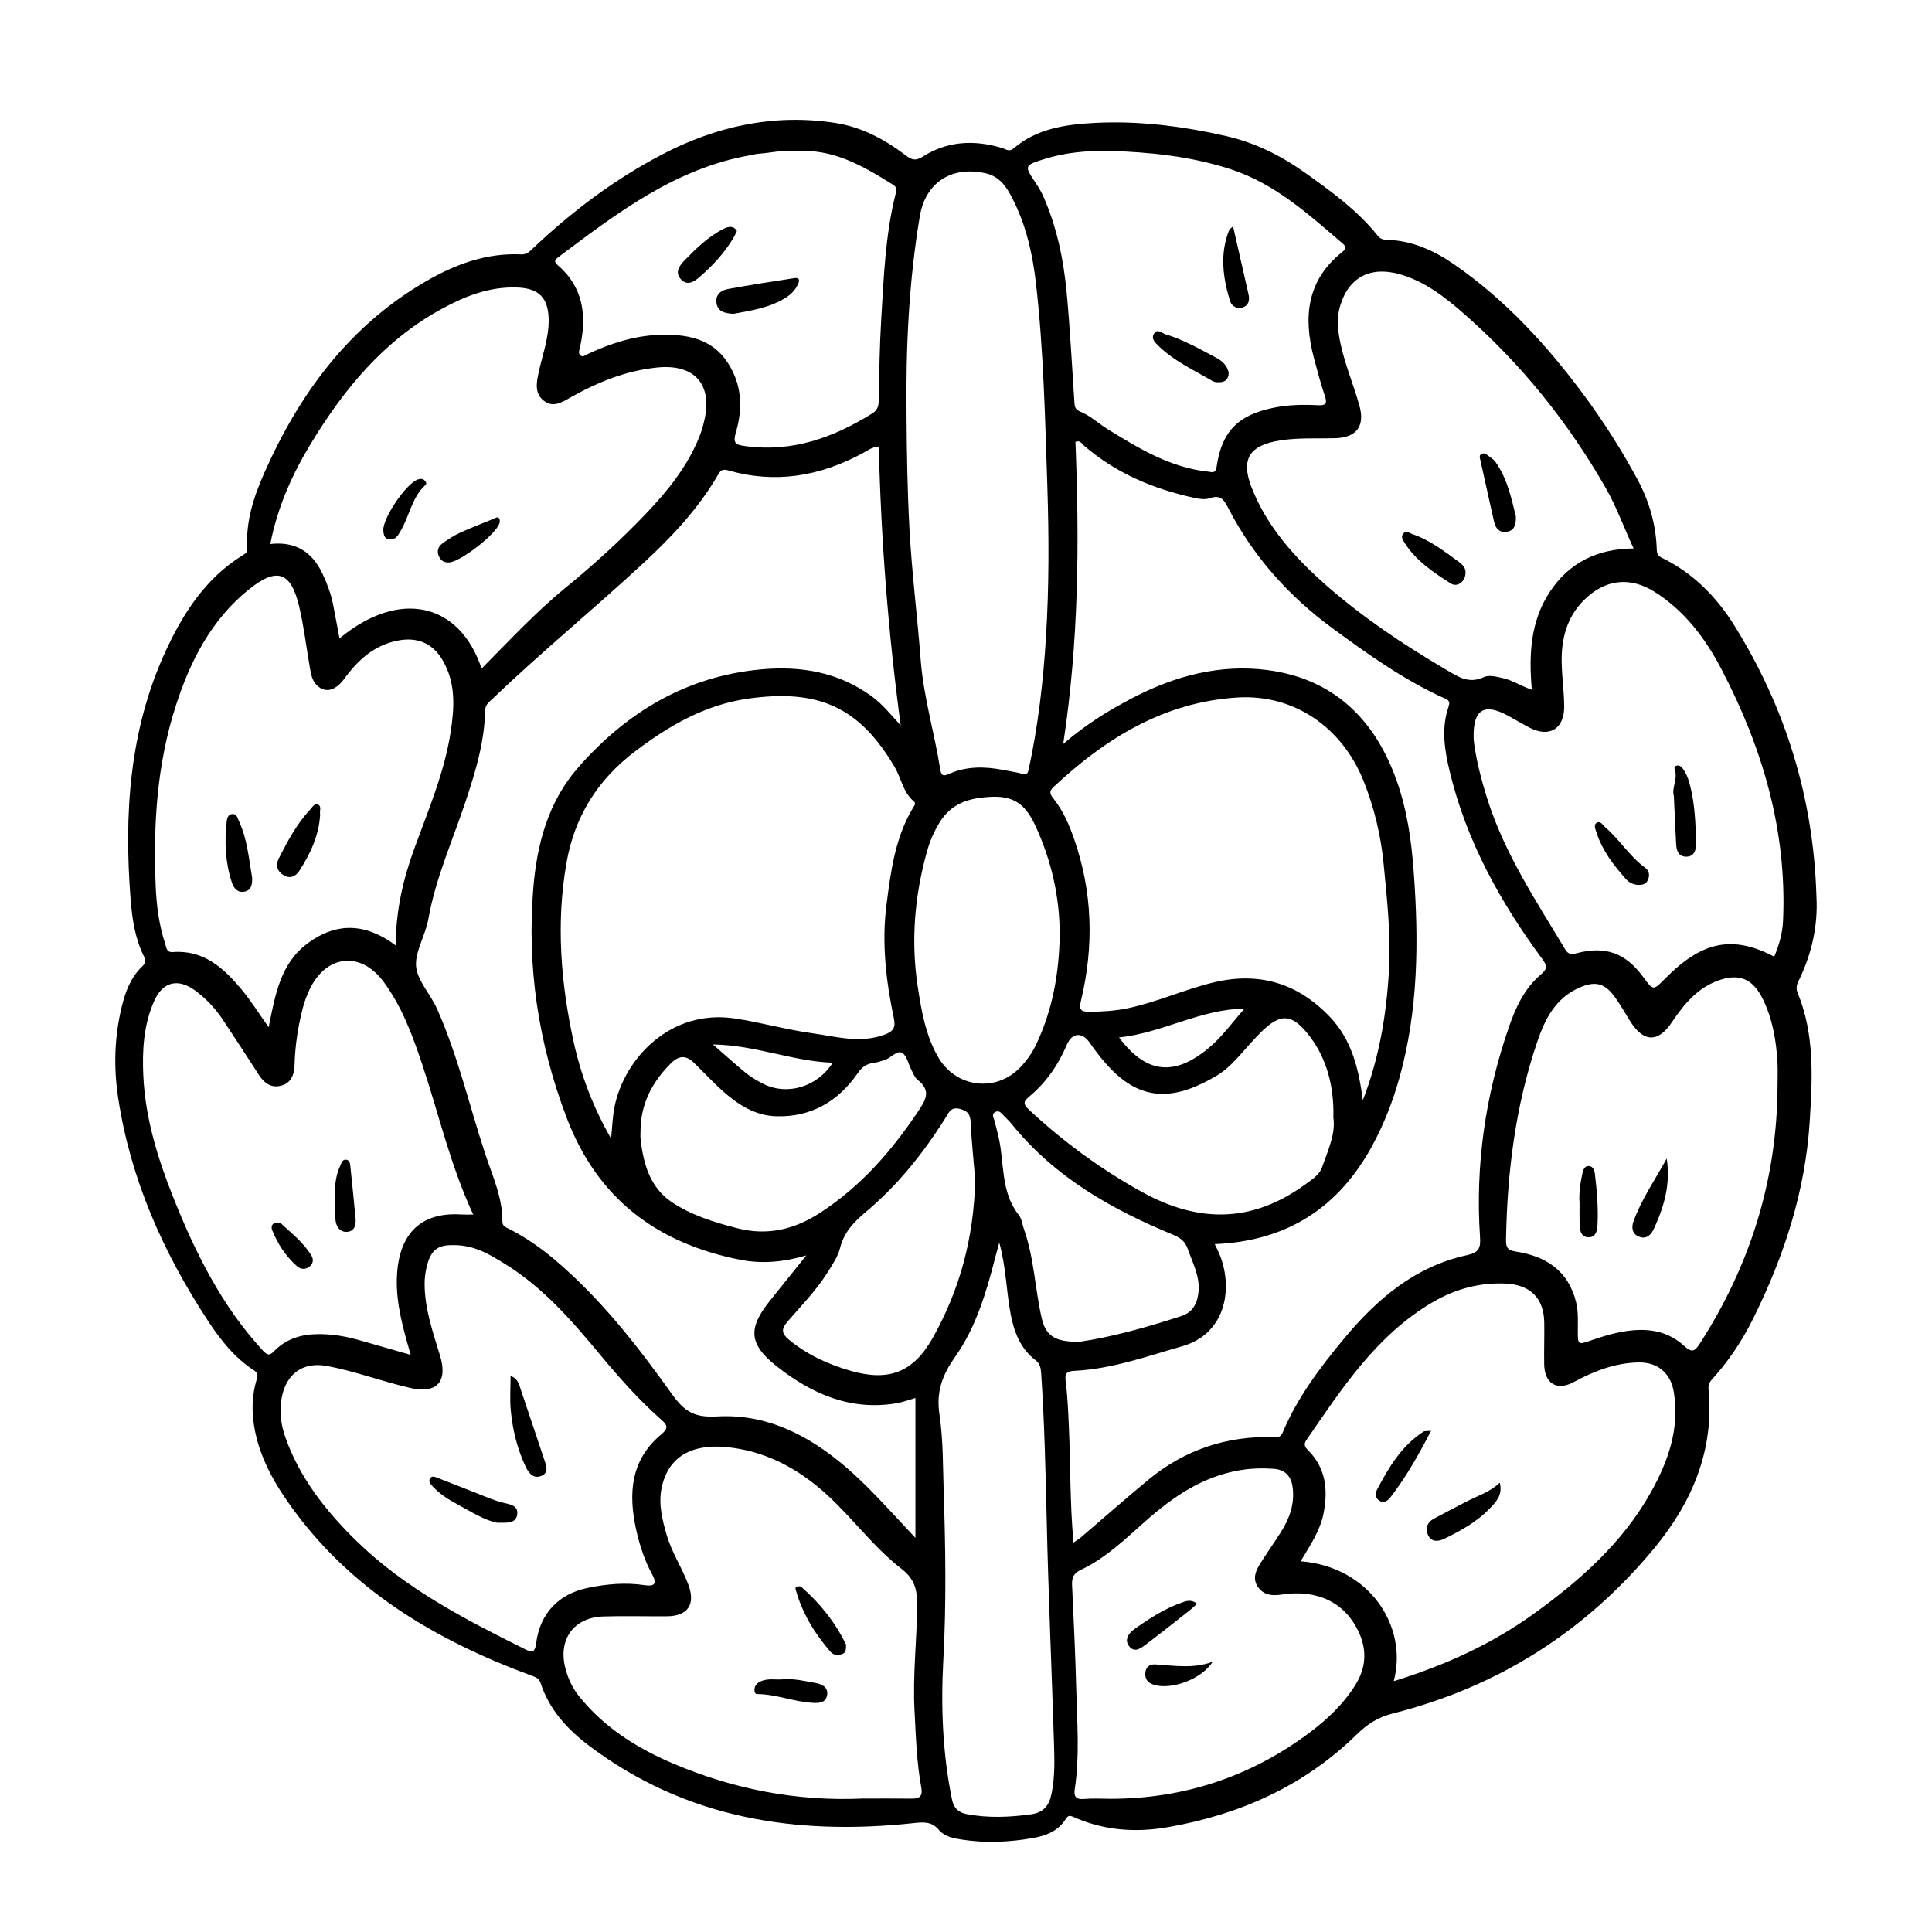 <?xml version="1.0" encoding="UTF-8"?>
<!-- Uploaded to: ICON Repo, www.svgrepo.com, Generator: ICON Repo Mixer Tools -->
<svg fill="#000000" width="800px" height="800px" version="1.1" viewBox="144 144 512 512" xmlns="http://www.w3.org/2000/svg">
 <g>
  <path d="m620.89 403.43c3.289-6.91 4.914-14.152 4.488-21.867-0.754-25.867-8.078-49.828-21.742-71.777-4.723-7.59-10.941-13.918-19.16-17.934-1.039-0.504-1.387-1.039-1.418-2.266-0.203-6.598-2.016-12.801-5.133-18.578-4.109-7.606-8.738-14.91-13.84-21.852-9.887-13.43-21.051-25.664-34.875-35.203-5.336-3.668-11.148-6.234-17.773-6.406-0.961-0.031-1.668-0.27-2.297-1.055-5.465-6.816-12.484-11.887-19.523-16.879-6.266-4.441-13.066-7.809-20.609-9.539-11.523-2.629-23.191-4.125-35.016-3.496-7.637 0.41-15.223 1.48-21.363 6.738-1.211 1.039-2.094 0.188-3.07-0.094-7.336-2.203-14.453-1.891-21.004 2.281-1.938 1.227-2.945 0.867-4.566-0.363-5.59-4.25-11.715-7.512-18.75-8.582-16.215-2.457-31.441 0.883-45.816 8.406-12.609 6.582-23.867 15.086-34.18 24.844-0.879 0.836-1.621 1.672-3.102 1.609-9.176-0.441-17.457 2.613-25.219 7.113-20.312 11.777-33.52 29.68-42.855 50.746-2.82 6.344-4.992 12.988-4.535 20.121 0.062 1.039-0.535 1.324-1.211 1.746-9.871 6.109-15.855 15.461-20.516 25.617-9.555 20.859-10.941 43.012-9.195 65.512 0.41 5.242 1.18 10.484 3.59 15.289 0.566 1.117 0.285 1.793-0.551 2.598-3.039 2.914-4.426 6.676-5.383 10.645-1.953 7.949-2.172 16.074-0.961 24.059 3.258 21.633 11.98 41.188 23.93 59.355 3.273 4.977 6.992 9.652 12.074 12.941 1.387 0.898 0.898 1.777 0.598 2.816-0.941 3.379-1.18 6.812-0.785 10.305 0.93 8.156 4.598 15.207 9.18 21.773 16.043 23.004 38.918 36.559 64.629 46.035 1.133 0.41 1.953 0.723 2.348 1.969 2.281 7.008 7.039 12.203 12.754 16.516 25.648 19.398 54.93 23.914 86.027 20.578 2.707-0.285 4.832-0.504 6.816 1.859 1.465 1.73 3.906 2.188 6.109 2.519 6.266 0.961 12.516 0.676 18.734-0.426 3.512-0.629 6.723-1.828 8.723-5.055 0.488-0.789 0.914-1.023 1.875-0.598 8.125 3.652 16.562 4.297 25.301 2.754 19.02-3.336 35.961-10.895 49.879-24.496 2.852-2.785 5.621-4.613 9.699-5.637 27.805-7.023 50.996-21.727 69.242-43.832 9.996-12.105 15.902-25.945 14.344-42.133-0.109-1.164 0.301-1.875 1.008-2.66 4.328-4.754 7.84-10.059 10.723-15.809 8.281-16.609 13.949-34.008 15.098-52.617 0.707-11.398 1.309-22.906-3.195-33.852-0.641-1.457-0.105-2.543 0.477-3.742zm-105.89-186.74c6.551 1.859 11.793 5.953 16.766 10.281 15.242 13.305 27.773 28.859 37.816 46.43 2.832 4.961 4.738 10.344 7.336 15.949-9.699 0.062-17.223 3.824-22.324 11.684-4.992 7.699-5.465 16.406-4.644 25.758-3.117-1.102-5.258-2.582-7.793-3.117-1.684-0.363-3.574-0.867-4.961-0.219-4.062 1.906-6.941-0.219-10.141-2.094-11.133-6.535-21.852-13.699-31.551-22.215-8.281-7.289-15.695-15.445-19.805-25.93-2.992-7.637-0.535-11.258 7.668-12.516 4.801-0.738 9.621-0.441 14.422-0.566 5.606-0.125 7.996-3.102 6.488-8.566-1.574-5.699-3.953-11.18-5.133-17.004-0.629-3.102-0.93-6.266-0.047-9.32 2.238-7.738 8.031-10.809 15.902-8.555zm-94.18-30.559c5.496-1.73 11.164-2.203 16.91-2.156 10.988 0.316 21.898 1.449 32.402 4.863 11.684 3.793 20.641 11.934 29.742 19.742 0.883 0.754 0.82 1.418-0.125 2.172-9.508 7.527-10.406 17.367-7.527 28.199 0.883 3.352 1.777 6.691 2.883 9.98 0.645 1.938 0.332 2.566-1.812 2.457-3.922-0.203-7.824-0.125-11.715 0.66-9.461 1.906-13.809 6.266-15.16 15.648-0.27 1.859-1.164 1.418-2.297 1.289-9.902-1.055-18.152-6.062-26.355-11.098-2.566-1.574-4.785-3.731-7.621-4.863-1.34-0.535-1.371-1.527-1.434-2.676-0.645-9.605-1.133-19.207-2.031-28.797-0.836-8.816-2.613-17.477-6.25-25.633-0.551-1.211-1.242-2.379-2-3.496-3.027-4.516-3.027-4.594 2.391-6.293zm-85.57 246.75c4.141 3.715 8.707 6.785 14.516 6.941 9.289 0.25 16.359-3.984 21.539-11.414 1.148-1.652 2.332-2.504 4.219-2.723 0.977-0.125 1.938-0.488 2.898-0.77 1.668-0.488 3.242-2.644 4.613-1.922 1.289 0.691 1.684 3.008 2.519 4.582 0.473 0.883 0.852 1.969 1.59 2.551 3.84 3.023 2.125 5.481-0.062 8.738-7.023 10.438-15.129 19.664-25.773 26.559-6.816 4.41-13.949 6.141-22.012 4.047-6.125-1.574-12.188-3.465-17.352-6.957-5.746-3.891-7.527-10.281-8.203-16.926-0.062-0.551 0-1.117 0-1.684-0.016-7.258 3.008-13.113 8.094-18.152 2.172-2.156 4.016-2.062 6.016-0.156 2.488 2.375 4.816 4.957 7.398 7.285zm-2.312-12.09c11.32 0.156 21.129 4.488 31.738 4.832-4.141 6.519-12.219 8.816-18.562 5.527-1.574-0.82-3.148-1.746-4.519-2.867-2.738-2.234-5.352-4.629-8.656-7.492zm54.27-15.32c-1.844-12.137-0.836-24.105 2.473-35.895 0.723-2.598 1.777-5.07 3.18-7.383 3.227-5.398 8.031-6.816 14.168-7.039 6.473-0.234 9.18 2.883 11.539 8.078 4.156 9.148 6.266 18.609 6.266 28.512-0.156 10.172-1.891 19.902-6.25 29.062-1.07 2.234-2.473 4.234-4.203 6.047-6.488 6.754-17.098 5.434-21.805-2.785-3.289-5.75-4.391-12.188-5.367-18.598zm29.535 29.145c4.473-3.715 7.699-8.375 9.965-13.73 1.371-3.227 4.047-3.496 6.094-0.535 1.793 2.598 3.731 5.055 5.934 7.273 8.438 8.453 17.082 7.762 27.758 1.402 2.41-1.434 4.375-3.481 6.25-5.574 1.715-1.922 3.402-3.871 5.211-5.699 5.481-5.512 8.551-5.227 13.32 1.133 4.156 5.527 6.312 12.785 6.078 21.285 0.645 4.234-1.418 8.691-3.008 13.195-0.707 2.031-2.707 3.242-4.426 4.504-14.012 10.219-28.309 10.344-43.375 1.969-10.957-6.078-20.891-13.367-29.992-21.883-1.523-1.453-1.242-2.144 0.191-3.34zm23.82-15.684c11.492-1.195 21.539-7.496 33.266-7.652-3.195 3.559-6.016 7.606-9.684 10.598-8.988 7.383-16.402 6.676-23.582-2.945zm56.066-5.242c-8.406-8.973-18.688-12.25-30.828-9.383-7.746 1.828-15.02 5.211-22.812 6.863-3.418 0.723-6.848 0.93-10.344 0.961-2.457 0.016-2.691-0.789-2.156-3.023 3.434-14.375 3.07-28.637-1.812-42.684-1.324-3.824-2.914-7.527-5.465-10.738-0.836-1.055-1.371-1.875-0.062-3.086 13.84-12.957 29.348-22.562 48.824-23.758 14.879-0.914 27.727 7.84 33.441 22.262 2.785 7.023 4.535 14.312 5.258 21.805 0.914 9.352 1.938 18.734 1.418 28.168-0.645 11.777-2.582 23.316-6.926 34.496-1.043-8.027-2.836-15.805-8.535-21.883zm-108.86-212.43c1.512-8.988 8.535-13.398 17.508-11.32 4.328 0.992 6.109 4.723 7.777 8.203 3.148 6.629 4.66 13.777 5.496 21.02 2.016 17.711 2.394 35.52 2.992 53.324 0.441 13.461 0.488 26.891-0.348 40.32-0.723 11.84-2.094 23.617-4.613 35.234-0.301 1.387-0.914 1.18-1.875 0.961-1.637-0.395-3.289-0.66-4.93-0.977-4.816-0.914-9.59-0.992-14.184 1.023-1.418 0.613-2.125 0.77-2.426-1.18-1.527-9.715-4.426-19.16-5.18-29.031-0.883-11.602-2.348-23.145-2.977-34.777-0.535-10.078-0.707-20.152-0.77-30.246-0.203-17.617 0.598-35.172 3.527-52.555zm-1.605 155.09c0.707 0.582 0.078 1.227-0.234 1.762-4.723 7.918-5.871 16.816-7.008 25.711-1.289 10.125-0.125 20.105 1.953 30.008 0.504 2.41-0.031 3.465-2.457 4.359-6.519 2.394-12.848 0.504-19.223-0.379-6.863-0.945-13.539-2.867-20.422-3.906-17.238-2.598-29.379 10.77-31.914 23.379-0.551 2.754-0.613 5.559-0.914 8.453-4.66-8.109-7.996-16.719-9.965-25.82-3.402-15.664-4.644-31.441-1.844-47.344 2.141-12.137 8.188-21.852 18.012-29.332 9.035-6.879 18.641-12.469 30.086-14.09 18.719-2.66 29.582 2.281 38.902 18.199 1.719 2.969 2.191 6.641 5.027 9zm-11.148-27.82c-8.816-6.438-18.828-8.109-29.379-7.133-19.805 1.844-35.66 11.398-48.492 26.086-7.809 8.941-10.816 20.059-11.793 31.629-1.762 20.988 1.289 41.266 8.785 61.023 8.188 21.555 24.008 33.379 46.066 37.723 5.777 1.133 11.555 0.598 17.477-1.164-3.211 4-6.422 8.016-9.637 12.012-5.84 7.273-5.637 11.492 1.699 17.301 9.32 7.383 19.711 11.98 32.039 9.84 1.512-0.27 2.977-0.836 4.816-1.371v37.078c-1.102-1.18-2.031-2.172-2.961-3.18-4.977-5.32-9.855-10.754-15.398-15.523-9.824-8.453-21.02-14.219-34.148-13.477-5.871 0.332-8.582-1.102-11.98-5.871-9.242-12.941-19.066-25.535-31.348-35.879-3.621-3.039-7.477-5.699-11.684-7.871-0.852-0.441-1.953-0.691-1.938-2.031 0.062-6.328-2.598-12.012-4.519-17.82-4.234-12.863-7.258-26.121-12.801-38.559-1.777-4-5.449-7.684-5.574-11.617-0.125-3.84 2.535-7.965 3.273-12.172 1.938-10.895 6.488-20.957 9.934-31.348 2.582-7.793 4.961-15.602 5.102-23.883 0.031-1.637 1.102-2.297 2.062-3.227 12.973-12.406 26.859-23.789 40.02-35.992 7.512-6.957 14.5-14.375 19.664-23.316 0.645-1.102 1.148-1.559 2.613-1.148 12.531 3.621 24.387 1.59 35.707-4.535 1.242-0.676 2.394-1.621 4.266-1.762 0.598 24.719 2.488 49.246 5.809 73.902-2.547-2.769-4.766-5.59-7.68-7.715zm-83.082-116.36c15.617-11.73 31.141-23.648 51.152-27.078 0.66-0.109 1.309-0.316 1.984-0.363 3.133-0.188 6.203-1.055 9.668-0.598 9.746-0.945 17.887 3.793 25.93 8.816 1.148 0.707 0.883 1.59 0.629 2.629-2.691 10.816-3.086 21.914-3.762 32.953-0.441 7.258-0.52 14.547-0.676 21.836-0.031 1.512-0.488 2.457-1.812 3.273-10.25 6.359-21.082 10.266-33.441 8.598-2.582-0.348-3.465-0.66-2.613-3.574 1.543-5.242 1.746-10.66-0.629-15.793-3.856-8.344-10.578-10.469-19.758-10.121-6.598 0.25-12.754 2.25-18.688 5.008-0.66 0.297-1.449 1.039-2.141 0.406-0.629-0.566-0.219-1.48-0.047-2.234 1.809-8.281 0.895-15.824-5.984-21.711-1.055-0.898-0.645-1.418 0.188-2.047zm-65.555 49.391c8.719-14.344 19.176-27.082 34.133-35.395 6.422-3.574 13.113-6.297 20.703-5.969 5.574 0.234 8.078 2.707 8.188 8.406 0.094 5.227-1.906 10.078-2.867 15.113-0.488 2.492-0.566 4.758 1.527 6.445 2.234 1.812 4.488 0.691 6.551-0.504 7.352-4.203 15.004-7.398 23.555-8.266 9.918-1.008 14.832 4.519 12.406 14.328-0.301 1.289-0.68 2.578-1.168 3.824-3.18 8.094-8.566 14.672-14.469 20.844-6.598 6.894-13.648 13.305-21.035 19.336-7.902 6.473-14.832 13.949-22.277 21.461-5.777-17.383-21.695-21.223-37.66-7.996-0.598-3.164-1.133-6.172-1.73-9.164-0.566-2.742-1.543-5.359-2.738-7.906-2.707-5.824-7.164-8.723-13.871-7.949 1.918-9.812 5.793-18.441 10.754-26.609zm-35.82 69.57c3.824-11.902 9.398-22.859 19.332-30.875 7.559-6.094 11.242-4.738 13.43 4.629 1.242 5.32 1.875 10.785 2.816 16.168 0.285 1.637 0.566 3.32 1.859 4.582 2.203 2.109 4.879 1.48 7.273-1.793 3.59-4.93 7.84-8.832 14.121-10.078 5.164-1.023 9.258 0.66 11.918 5.211 3.527 6.016 3.117 12.547 2.125 18.988-1.637 10.676-5.887 20.625-9.555 30.699-2.977 8.156-4.992 16.469-4.992 25.898-7.981-5.969-15.68-6.219-23.316-0.598-7.289 5.367-8.629 13.699-10.375 22.262-2.629-3.684-4.738-7.117-7.305-10.156-4.707-5.621-9.996-10.391-18.121-9.762-1.684 0.125-1.652-1.18-1.984-2.172-1.668-5.039-2.332-10.297-2.535-15.523-0.656-16.086 0.336-32.035 5.309-47.48zm23.066 170.75c-10.895-11.84-17.887-25.93-23.758-40.684-4.109-10.328-7.367-20.926-7.887-32.117-0.316-6.723 0.078-13.461 2.852-19.758 2.25-5.148 6.328-6.172 10.879-2.832 2.898 2.125 5.367 4.754 7.367 7.777 3.211 4.863 6.406 9.73 9.555 14.625 1.418 2.188 3.258 3.512 5.902 2.801 2.723-0.723 3.465-3.07 3.527-5.496 0.141-5.07 0.883-10.027 2.141-14.91 0.473-1.828 1.133-3.652 1.969-5.336 4.488-9.035 13.523-9.855 19.492-1.762 4.93 6.676 7.731 14.391 10.312 22.137 4.344 13.02 7.367 26.48 13.43 39.535-1.387 0-2.172 0.047-2.945 0-13.035-0.93-17.129 7.606-17.301 17.254-0.125 6.644 1.684 13.051 3.684 19.949-4.723-1.355-9.055-2.598-13.383-3.84-3.668-1.055-7.383-1.715-11.242-1.668-4.457 0.047-8.422 1.273-11.555 4.504-1.23 1.238-1.781 1.172-3.039-0.18zm72.469 77.539c-0.363 2.832-1.289 2.473-3.148 1.543-15.965-7.949-31.773-16.121-44.699-28.812-7.996-7.856-14.816-16.516-18.609-27.207-1.211-3.402-1.637-6.894-0.977-10.547 1.148-6.266 5.59-9.539 11.809-8.422 7.606 1.371 14.848 4.172 22.371 5.871 6.836 1.543 9.859-1.637 7.812-8.453-1.906-6.312-4.141-12.562-4.125-19.27 0-1.434 0.203-2.898 0.52-4.297 1.055-4.504 2.898-5.887 6.91-5.856 5.777-0.094 9.902 2.535 13.98 5.055 10.059 6.234 17.695 15.066 25.145 24.043 5.023 6.047 10.219 11.902 16.105 17.113 1.637 1.449 2.109 2.234 0.016 3.984-8.094 6.723-8.723 15.648-6.629 25.145 0.914 4.156 2.234 8.219 4.281 11.98 1.465 2.676 0.301 3.133-2.062 2.785-5.055-0.754-10.078-0.301-15.004 0.723-7.758 1.586-12.703 6.812-13.695 14.621zm99.645 41.234c-4.375-0.047-8.738-0.016-13.113-0.016-17.523 0.789-34.371-2.504-50.398-9.352-9.508-4.062-18.262-9.574-24.859-17.871-1.762-2.219-2.914-4.769-3.59-7.527-1.859-7.527 2.348-13.258 10.094-13.508 5.606-0.172 11.211-0.016 16.816-0.047 5.574-0.031 7.699-3.102 5.731-8.391-1.684-4.504-4.426-8.566-5.762-13.227-1.164-4-2.172-8.094-1.355-12.234 1.684-8.484 8.016-11.809 17.004-11.004 10.234 0.914 19.02 5.543 26.625 12.438 6.992 6.328 12.562 14.121 20.027 19.883 3.527 2.723 4.141 5.668 4.094 9.699-0.078 9.305-1.195 18.562-0.691 27.883 0.363 6.816 0.551 13.648 1.793 20.371 0.387 2.129-0.352 2.934-2.414 2.902zm5.398-122.02c-5.133 9.102-11.684 11.555-21.773 8.629-5.969-1.73-11.523-4.266-16.344-8.281-1.812-1.512-2.078-2.676-0.379-4.66 3.621-4.25 7.606-8.234 10.598-13.004 1.309-2.078 2.785-4.219 3.371-6.535 1.039-4.188 3.621-6.894 6.769-9.539 8.484-7.102 15.32-15.648 21.176-24.984 0.914-1.449 1.418-3.086 4-2.348 2.441 0.691 2.613 1.984 2.707 4.047 0.27 5.242 0.836 10.469 1.18 14.688-0.375 15.617-4.156 29.297-11.305 41.988zm31.52 120.77c-0.629 3.086-2.141 4.977-5.449 5.414-5.699 0.77-11.352 1.023-17.035-0.062-2.188-0.426-3.434-1.605-3.906-3.969-2.504-12.281-2.945-24.688-2.266-37.125 0.789-14.688 0.582-29.363 0.094-44.035-0.234-6.941-0.109-13.949-1.133-20.781-0.898-6 0.738-10.422 4.172-15.289 5.59-7.934 8.312-17.301 10.707-26.672 0.25-0.961 0.52-1.906 0.977-3.59 1.844 6.738 1.859 12.957 3.023 19.004 0.914 4.754 2.566 9.07 6.535 12.137 1.211 0.93 1.449 2.062 1.543 3.496 0.867 12.973 1.164 25.961 1.465 38.949 0.441 19.602 1.309 39.188 1.922 58.789 0.141 4.59 0.297 9.188-0.648 13.734zm-2.66-126.34c-1.73-7.731-1.969-15.777-4.644-23.332-0.441-1.258-0.582-2.769-1.371-3.762-4.879-6.141-3.746-13.762-5.367-20.703-0.332-1.418-0.676-2.816-1.055-4.219-0.219-0.836-0.914-1.746 0.203-2.363 1.023-0.551 1.637 0.348 2.25 0.977 0.789 0.805 1.59 1.59 2.297 2.457 11.305 13.902 26.309 22.387 42.523 29.078 1.938 0.805 3.195 1.715 3.891 3.684 1.289 3.684 3.227 7.164 2.914 11.273-0.234 3.039-1.496 5.621-4.426 6.566-9.461 3.102-19.051 5.715-27.047 6.848-6.734 0.141-9.082-1.625-10.168-6.504zm7.289 29.707c-0.188-4.25-0.332-8.516-0.883-12.738-0.285-2.234 0.457-2.66 2.41-2.754 9.855-0.488 19.066-3.824 28.418-6.488 11.461-3.242 13.586-14.941 10.125-23.977-0.395-1.008-0.914-1.969-1.434-3.117 19.176-0.77 32.906-9.699 41.832-26.246 3.039-5.652 5.352-11.57 7.086-17.742 5.039-17.98 5.164-36.289 3.809-54.711-0.598-8.188-1.746-16.281-4.488-24.043-5.777-16.344-16.781-27.094-34.258-29.379-12.5-1.637-24.496 1.512-35.691 7.352-6.25 3.258-12.281 6.91-18.453 12.234 4.156-27.223 4.297-53.672 3.242-80.059 1.289-0.504 1.621 0.441 2.156 0.898 8.5 7.383 18.516 11.602 29.395 13.949 1.289 0.285 2.801 0.504 4 0.094 3.164-1.102 3.938 0.66 5.195 3.07 6.613 12.625 15.934 22.984 27.395 31.395 9.305 6.816 18.703 13.539 29.27 18.375 0.93 0.426 2.078 0.629 1.48 2.363-1.984 5.746-1.086 11.492 0.301 17.223 4.426 18.406 13.383 34.605 24.527 49.672 1.387 1.875 1.324 2.676-0.426 4.156-4.328 3.668-6.644 8.723-8.438 13.934-6.219 17.996-8.91 36.527-7.637 55.562 0.203 2.961-0.301 4.156-3.434 4.832-13.84 2.992-23.992 11.73-32.715 22.262-6.297 7.59-12.25 15.477-16.121 24.688-0.504 1.18-1.086 1.324-2.266 1.273-12.469-0.379-23.648 3.289-33.281 11.242-6.062 4.992-11.934 10.188-17.902 15.289-0.504 0.426-1.086 0.77-2.016 1.418-0.945-10.363-0.773-20.203-1.199-30.027zm76.078 67.465c-3.195 5.258-7.606 9.414-12.469 13.051-15.57 11.586-33.141 17.398-52.555 17.414-2.348 0-4.723-0.156-7.055 0.047-2.188 0.172-2.769-0.645-2.457-2.676 1.324-8.707 0.613-17.445 0.395-26.168-0.234-9.289-0.676-18.562-1.117-27.852-0.094-2.047 0.473-3.164 2.457-4.094 6.566-3.117 11.746-8.188 17.098-12.926 7.242-6.391 14.988-11.699 24.766-13.383 3.008-0.52 6.016-0.613 9.035-0.41 3.18 0.219 4.785 2.031 5.133 5.164 0.488 4.359-0.93 8.172-3.227 11.746-1.746 2.738-3.621 5.398-5.352 8.141-1.227 1.953-2.172 4.062-0.645 6.266 1.543 2.203 3.777 2.394 6.281 2.016 9.32-1.434 16.609 2.031 20.262 9.59 2.328 4.754 2.234 9.492-0.551 14.074zm78.074-50.664c-7.512 13.367-18.75 23.285-31.047 32.148-11.227 8.078-23.617 13.664-37.031 17.805 3.871-14.484-6.453-30.355-24.672-31.773 2.426-4.109 5.133-7.965 6.062-12.66 1.227-6.266 0.645-12.059-4.141-16.801-0.867-0.852-1.133-1.59-0.441-2.598 9.477-13.777 18.625-27.883 33.551-36.621 5.887-3.449 12.344-5.227 19.27-4.914 6.535 0.301 10.156 3.856 10.25 10.312 0.062 3.699-0.078 7.398-0.016 11.098 0.094 5.117 3.371 7.117 7.871 4.676 5.398-2.914 10.988-5.086 17.176-5.18 5.055-0.078 8.484 2.832 9.305 7.856 1.609 9.711-1.539 18.48-6.137 26.652zm33.629-107.59c-0.141 24.734-7.258 47.359-20.609 68.109-1.387 2.156-2.156 2.41-4.172 0.566-5.102-4.66-11.32-4.832-17.695-3.465-2.281 0.488-4.551 1.211-6.754 1.969-3.746 1.289-3.715 1.34-3.699-2.785 0-2.457 0.141-4.93-0.473-7.352-2.062-8.281-7.996-12.121-15.887-13.336-2.426-0.379-2.707-1.195-2.66-3.387 0.316-17.773 2.504-35.25 8.25-52.16 2.047-6.031 4.816-11.617 11.18-14.406 4.094-1.793 6.66-1.273 9.336 2.394 1.512 2.078 2.769 4.328 4.141 6.519 3.559 5.637 7.383 5.731 11.066 0.219 3.164-4.723 6.691-9.004 12.266-11.02 5.543-2 9.164-0.473 11.793 4.879 2.613 5.32 3.574 11.035 3.906 16.879 0.105 2.106 0.012 4.246 0.012 6.375zm1.465-44.102c-0.141 3.387-1.039 6.551-2.348 9.652-10.988-5.777-19.129-4.125-28.875 5.777-3.195 3.242-3.195 3.242-5.856-0.41-4.644-6.344-9.996-8.281-17.586-6.297-1.324 0.348-2.219 0.41-3.055-0.977-7.777-12.957-16.199-25.566-20.75-40.195-1.465-4.707-2.723-9.461-3.402-14.344-0.094-0.66-0.141-1.34-0.141-2-0.047-7.055 2.816-8.801 8.973-5.496 1.969 1.055 3.891 2.234 5.871 3.258 5.211 2.691 9.18 0.348 9.164-5.59-0.016-3.793-0.566-7.59-0.66-11.383-0.172-6.375 1.258-12.266 5.969-16.91 5.512-5.449 12.105-6.25 18.672-2.109 7.887 4.992 13.336 12.188 17.617 20.34 10.941 20.883 17.445 42.848 16.406 66.684z"/>
  <path d="m260.3 291.39c-0.598-1.336-0.156-2.535 0.836-3.289 1.496-1.133 3.117-2.156 4.816-2.945 2.93-1.352 5.953-2.469 8.926-3.699 0.488-0.188 1.023-0.691 1.434-0.016 0.188 0.316 0.172 0.852 0.047 1.227-0.977 3.023-10.547 10.379-13.43 10.379-1.273 0.078-2.109-0.504-2.629-1.656z"/>
  <path d="m245.58 284.5c-0.078-3.367 6.125-12.422 9.176-13.445 0.695-0.234 1.293-0.25 1.812 0.316 0.316 0.348 0.598 0.789 0.188 1.148-3.715 3.367-4.266 8.438-6.754 12.469-0.391 0.645-0.848 1.465-1.48 1.715-1.996 0.789-2.894-0.234-2.941-2.203z"/>
  <path d="m541.46 536.93c0.82 3.289-0.992 5.055-2.504 6.66-3.402 3.637-7.762 6.031-12.188 8.203-1.527 0.738-3.465 0.977-4.344-1.039-0.754-1.715-0.219-3.32 1.543-4.281 2.852-1.527 5.731-3.023 8.613-4.519 2.93-1.531 6.156-2.473 8.879-5.023z"/>
  <path d="m523.24 523.18c-3.32 6.453-6.613 12.234-10.691 17.523-0.676 0.883-1.574 1.746-2.852 1.086-1.242-0.645-1.289-2.031-0.805-2.945 3.102-5.934 6.519-11.668 12.328-15.445 0.32-0.203 0.84-0.109 2.019-0.219z"/>
  <path d="m288.28 530.94c0.52 1.543 1.18 3.273-0.676 4.125-2.062 0.945-3.402-0.504-4.234-2.234-2.281-4.785-3.527-9.887-4.016-15.145-0.27-2.883-0.047-5.809-0.047-9.035 2 0.723 2.25 2.25 2.691 3.559 2.125 6.231 4.172 12.496 6.281 18.73z"/>
  <path d="m281.05 545.44c-0.395 2.297-2.519 2.125-5.289 2.094-3.336-0.613-6.941-2.93-10.645-4.93-2.348-1.258-4.629-2.707-6.473-4.723-0.551-0.598-1.148-1.258-0.691-2.047 0.504-0.867 1.34-0.441 2.078-0.156 3.527 1.387 7.055 2.738 10.578 4.141 2.258 0.914 4.508 1.875 6.902 2.457 1.637 0.395 3.965 0.691 3.539 3.164z"/>
  <path d="m536.28 265.81c-0.125-0.582-0.301-1.086 0.25-1.465 0.535-0.363 1.086-0.156 1.543 0.188 0.789 0.613 1.715 1.133 2.266 1.922 3.18 4.488 4.234 9.762 5.383 14.422 0.062 2.281-0.441 3.699-2.348 4.047-1.938 0.348-3.008-0.883-3.387-2.504-1.281-5.527-2.445-11.082-3.707-16.609z"/>
  <path d="m516.24 287.86c-0.457-0.723-1.102-1.59-0.348-2.457 0.805-0.93 1.637-0.125 2.441 0.156 4.629 1.574 8.422 4.551 12.312 7.367 0.992 0.723 1.828 1.684 1.73 2.832 0.016 2.332-2.156 4-3.938 2.852-4.582-2.957-9.195-5.981-12.199-10.75z"/>
  <path d="m368.15 579.7c0.094 0.188 0.047 0.441 0.062 0.66-0.047 0.789-0.047 1.621-0.961 1.953-1.117 0.395-2.312 0.395-3.117-0.52-4.125-4.754-7.398-10.012-9.148-16.137-0.125-0.441-0.348-0.945 0.125-1.164 0.332-0.156 0.977-0.172 1.227 0.047 4.918 4.281 8.93 9.289 11.812 15.16z"/>
  <path d="m363.17 593.35c-0.41 1.938-2.125 2.016-3.793 1.922-4.992-0.27-9.715-2.312-14.754-2.332-0.551 0-0.645-0.566-0.676-1.008-0.047-0.992 0.457-1.684 1.309-2.172 1.984-1.133 4.172-0.535 6.25-0.723 2.945-0.25 5.809 0.473 8.66 0.977 1.652 0.297 3.461 1.148 3.004 3.336z"/>
  <path d="m217.87 371.52c2.332-4.582 4.723-9.117 8.266-12.91 0.582-0.629 1.133-1.762 2.062-1.418 1.164 0.441 0.41 1.746 0.645 2.691-0.316 5.496-2.566 10.312-5.481 14.848-0.992 1.543-2.551 2.297-4.312 1.148-1.605-1.035-2.094-2.578-1.18-4.359z"/>
  <path d="m205.45 377.88c-1.746-5.273-1.984-10.723-1.371-16.199 0.078-0.754 0.332-1.875 1.48-1.953 1.18-0.078 1.371 1.023 1.715 1.762 2.266 4.816 2.676 10.078 3.559 15.207 0 1.543-0.125 3.102-1.875 3.559-1.902 0.504-3.019-0.879-3.508-2.375z"/>
  <path d="m232.88 462.08c-0.301-3.148-0.047-6.234 1.289-9.164 0.332-0.723 0.523-1.621 1.465-1.59 0.992 0.031 1.133 0.961 1.211 1.715 0.488 4.644 0.961 9.305 1.387 13.965 0.156 1.715-0.332 3.336-2.297 3.449-1.828 0.094-2.816-1.371-3.008-3.023-0.203-1.762-0.047-3.574-0.047-5.352z"/>
  <path d="m226.58 476.84c0.52 0.883 0.441 1.984-0.457 2.738-1.086 0.914-2.379 0.883-3.371 0.016-2.977-2.598-5.102-5.856-6.582-9.492-0.395-0.961-0.219-2.047 1.355-2.141 0.234 0.047 0.645 0.016 0.867 0.203 2.93 2.711 6.125 5.184 8.188 8.676z"/>
  <path d="m591.93 352.32c1.227 4.894 1.418 9.934 1.559 14.957 0.047 1.777-0.41 3.891-2.832 3.746-2.125-0.125-2.41-1.984-2.488-3.746-0.188-4.016-0.379-8.031-0.582-12.344-0.645-2.156 1.133-4.535 0.234-6.992-0.172-0.457-0.062-0.883 0.488-1.023 0.613-0.172 1.102 0.109 1.48 0.551 1.148 1.406 1.699 3.121 2.141 4.852z"/>
  <path d="m580.66 377.31c-0.566 1.195-1.73 1.273-3.055 1.164-0.977-0.172-1.984-0.676-2.738-1.527-3.273-3.684-6.25-7.559-7.793-12.344-0.285-0.883-0.77-1.969-0.031-2.488 1.102-0.77 1.715 0.582 2.41 1.164 3.809 3.273 6.438 7.715 10.562 10.707 1.117 0.805 1.227 2.109 0.645 3.324z"/>
  <path d="m585.7 451.02c1.055 6.723-0.691 12.77-3.402 18.609-0.754 1.637-1.953 2.883-3.969 2.094-1.875-0.738-1.984-2.519-1.449-4 2.144-5.965 5.781-11.16 8.82-16.703z"/>
  <path d="m566.66 455.05c0.551 4.535 0.93 9.086 0.691 13.664-0.078 1.543-0.488 3.133-2.25 3.18-2 0.062-2.441-1.605-2.488-3.289-0.047-1.668-0.016-3.336-0.016-5.934-0.188-2 0.125-4.879 0.754-7.715 0.219-0.977 0.613-2.109 1.859-1.938 0.945 0.145 1.34 1.07 1.449 2.031z"/>
  <path d="m449.88 232.34c0.883-1.324 2.047-0.031 2.992 0.25 4.598 1.387 8.785 3.762 13.02 5.984 1.273 0.66 2.504 1.48 3.227 2.816 0.488 0.93 0.738 1.844 0.141 2.852-0.613 1.039-1.59 1.102-2.785 1.055-0.27-0.062-0.754-0.078-1.117-0.301-4.879-2.883-10.109-5.227-14.25-9.242-0.973-0.941-2.188-1.996-1.227-3.414z"/>
  <path d="m469.98 223.81c-1.906-6.25-2.769-12.562-0.219-18.895 0.094-0.25 0.441-0.395 1.023-0.898 1.434 6.281 2.738 12.121 4.078 17.949 0.379 1.637 0.047 3.008-1.605 3.527-1.465 0.457-2.867-0.379-3.277-1.684z"/>
  <path d="m447.88 579.64c-1.387 1.055-3.164 2.551-4.66 0.613-1.34-1.715-0.109-3.449 1.449-4.551 4.094-2.898 8.297-5.637 13.098-7.211 1.086-0.363 2.25-0.488 3.465 0.535-0.789 0.707-1.258 1.164-1.762 1.574-3.844 3.043-7.684 6.082-11.59 9.039z"/>
  <path d="m465.37 584.38c-2.961 4.707-11.133 7.59-15.711 6.062-1.418-0.473-2.25-1.418-2.141-3.008 0.109-1.668 1.102-2.441 2.66-2.348 5.07 0.332 10.152 1.18 15.191-0.707z"/>
  <path d="m336.99 220.58c5.809-1.07 11.637-1.969 17.477-2.867 1.258-0.188 1.574 0.348 1.023 1.574-0.723 1.605-1.906 2.769-3.336 3.652-4.281 2.676-9.18 3.371-13.793 4.234-2.234-0.156-4.156-0.488-4.488-2.914-0.316-2.262 1.273-3.348 3.117-3.68z"/>
  <path d="m324.47 218.03c-1.73-1.844-0.41-3.637 0.914-4.992 3.102-3.195 6.281-6.328 10.328-8.375 1.324-0.66 2.629-0.945 3.574 0.535-0.395 0.789-0.598 1.309-0.883 1.777-2.348 3.984-5.465 7.336-8.91 10.344-1.352 1.184-3.242 2.617-5.023 0.711z"/>
 </g>
</svg>